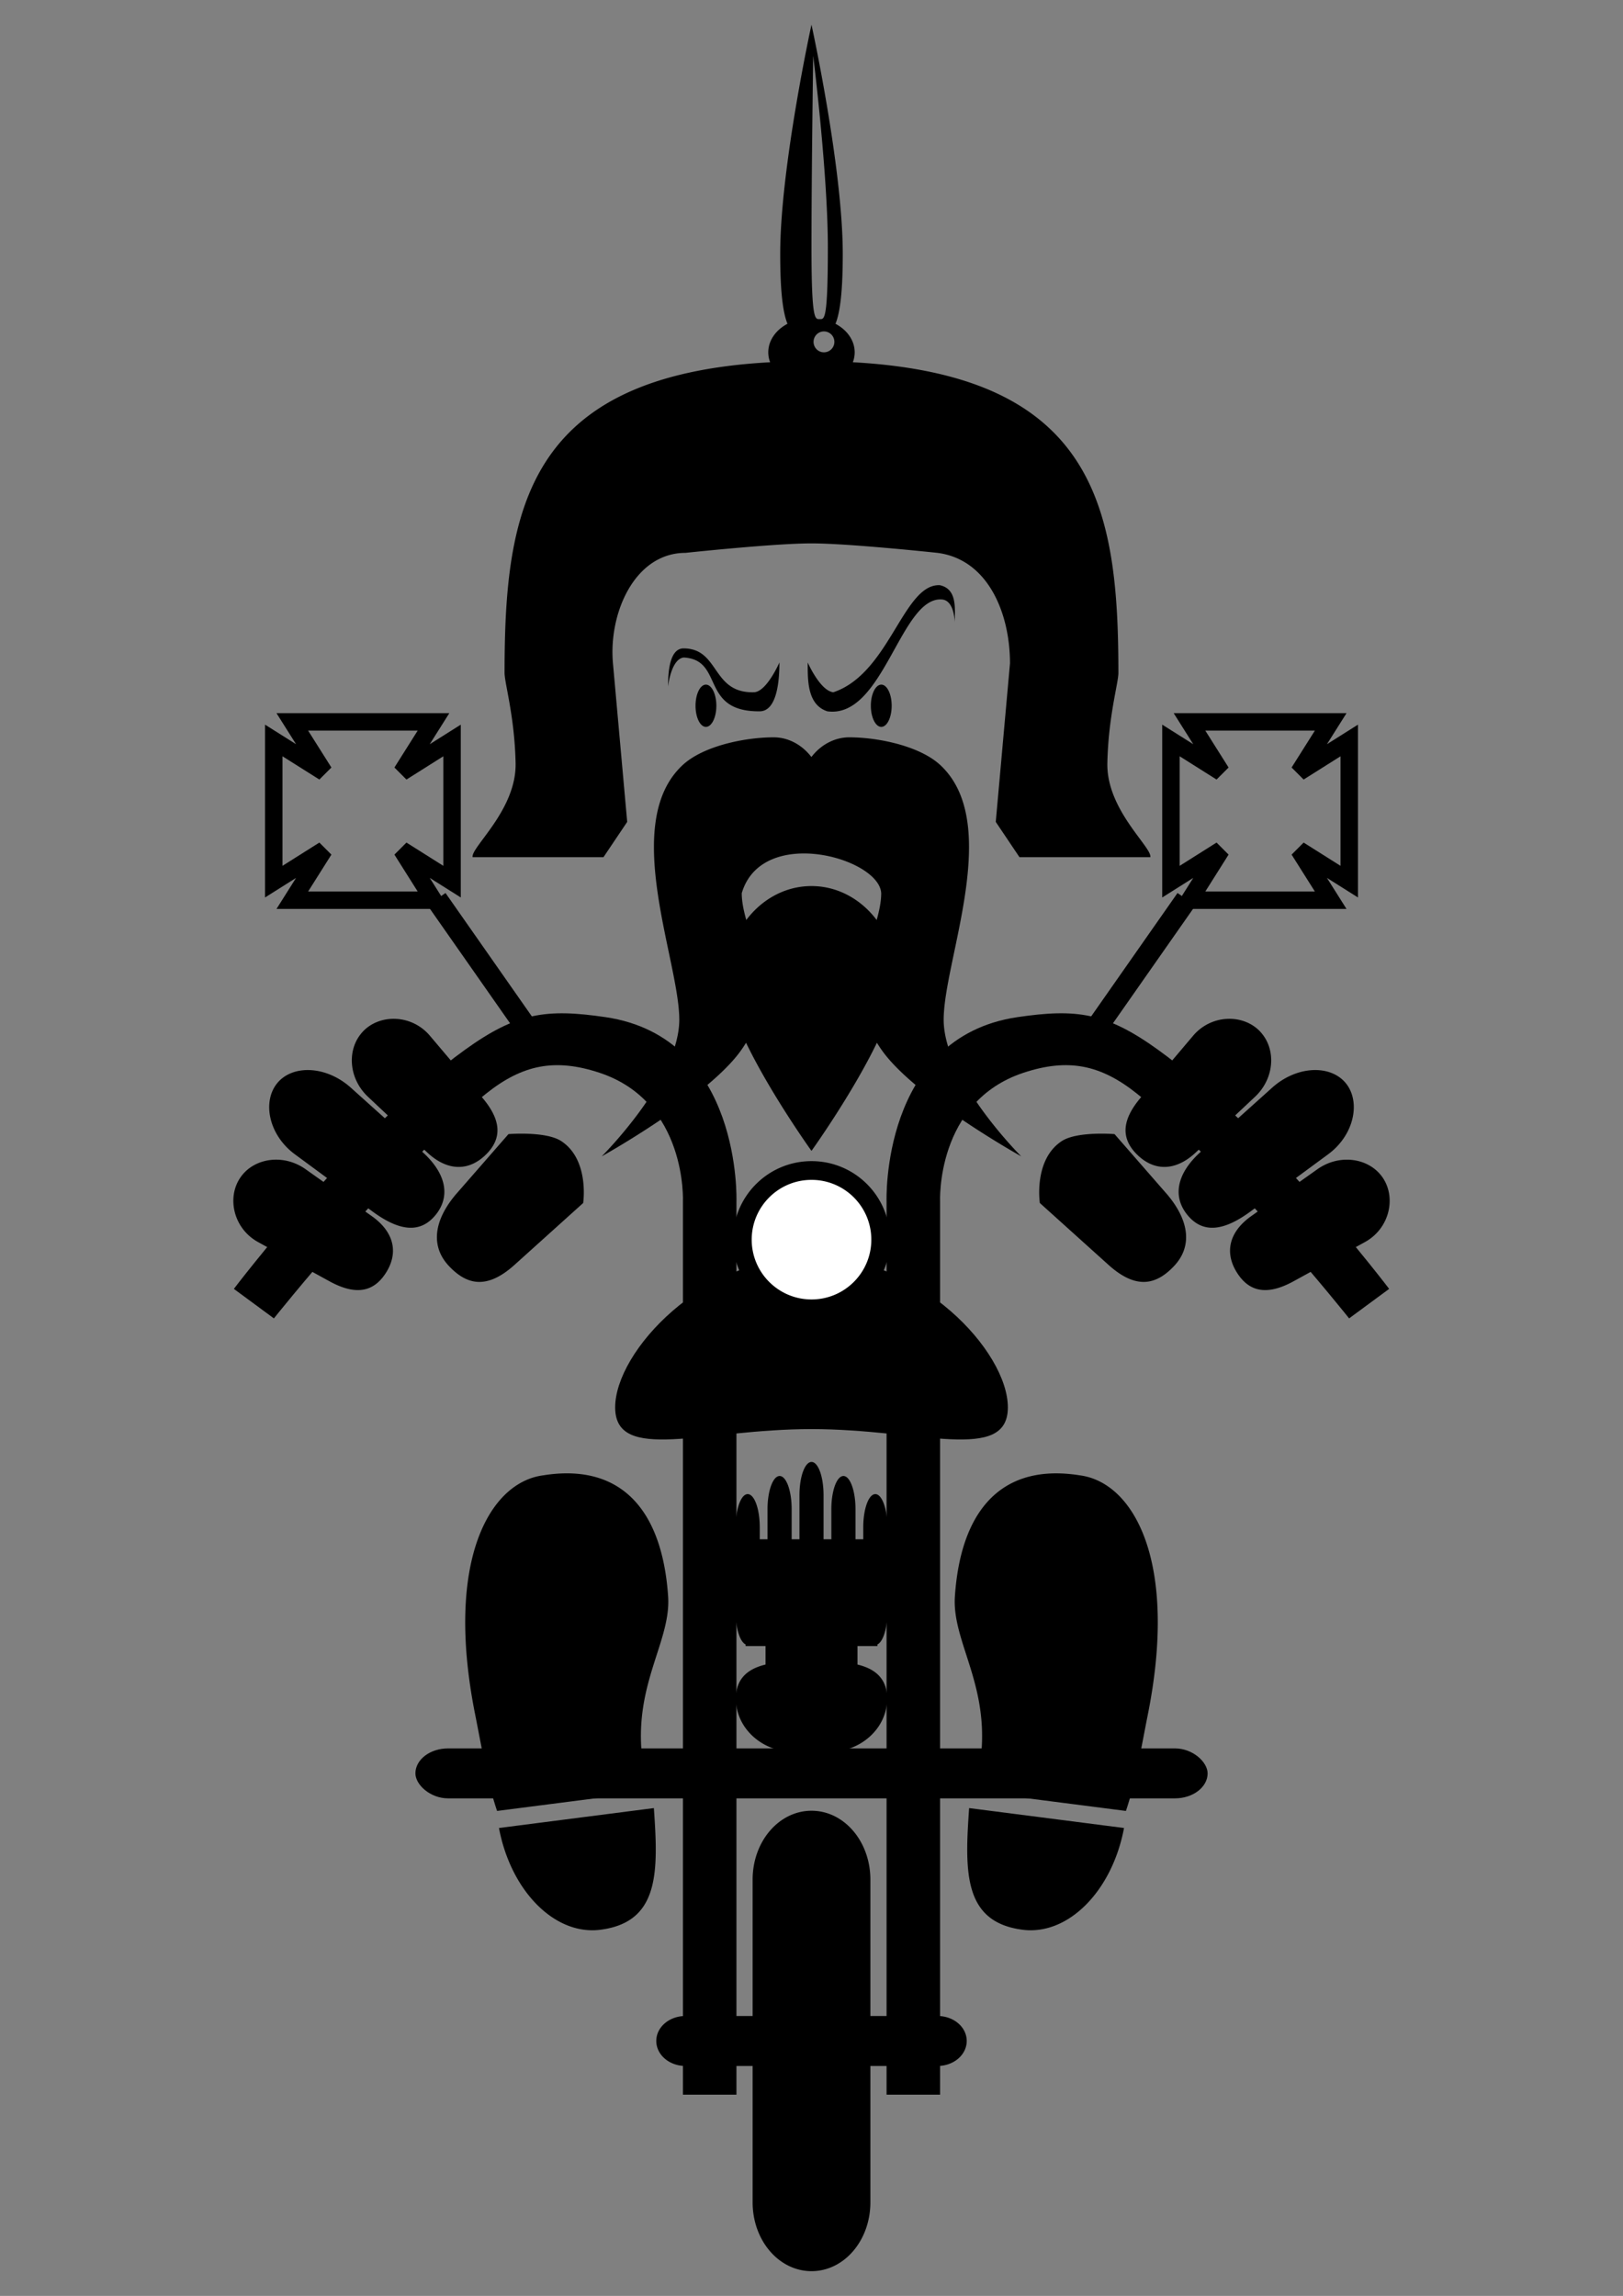 <svg xmlns="http://www.w3.org/2000/svg" viewBox="0 0 744.09 1052.4"><rect x="0" y="0" width="744.09" height="1052.4" fill="#808080" stroke="none"/><path d="M372.037 11.304s-14.336 65.507-14.336 105.041c0 17.494 1.24 26.94 3.329 32.07-5.306 2.823-8.799 7.63-8.799 13.078 0 1.59.295 3.106.85 4.553-111.624 6.095-121.756 67.509-121.756 142.377 0 4.785 4.598 19.831 5.062 41.344.463 21.513-20.602 38.623-19.704 43.144h59.995l10.871-16.17-6.523-72.666c-2.076-23.141 10.024-50.653 33.26-50.653 0 0 40.537-4.348 57.751-4.348s57.753 4.348 57.753 4.348c23.048 2.935 33.258 27.418 33.258 50.653l-6.522 72.666 10.87 16.17h59.996c.897-4.52-20.167-21.63-19.704-43.144.463-21.514 5.062-36.56 5.062-41.344 0-74.866-10.137-136.279-121.756-142.377a12.63 12.63 0 00.85-4.553c0-5.447-3.494-10.255-8.799-13.078 2.09-5.13 3.33-14.576 3.33-32.07 0-39.534-14.337-105.04-14.337-105.04zm.783 14.302s6.726 53.755 6.726 87.817-1.66 32.851-3.737 32.851-3.77 1.211-3.77-32.851.78-87.817.78-87.817zm4.926 126.31c2.642 0 4.79 2.148 4.79 4.79s-2.148 4.79-4.79 4.79-4.756-2.148-4.756-4.79 2.114-4.79 4.756-4.79z"/><path d="M354.709 337.973c-13 0-32.184 3.869-41.718 12.706-28.719 26.62-1.562 89.409-1.562 116.733 0 27.319-35.57 62.644-35.57 62.644s47.761-26.597 63.427-47.968a60.326 60.326 0 002.751-4.11c11.505 23.819 29.998 49.565 29.998 49.565s18.492-25.746 29.997-49.566a60.343 60.343 0 002.752 4.11c15.665 21.372 63.426 47.97 63.426 47.97s-35.57-35.326-35.57-62.645 27.158-90.107-1.562-116.733c-9.534-8.837-28.718-12.706-41.717-12.706-6.81 0-13.143 3.502-17.36 9.037-4.217-5.524-10.49-9.037-17.292-9.037zm12.128 53.268c17.437-.642 36.646 8.573 37.165 18.175 0 3.913-.882 8.016-2.072 12.298-7.148-9.5-17.88-15.559-29.895-15.559s-22.748 6.06-29.895 15.559c-1.19-4.283-2.073-8.386-2.073-12.298 3.735-12.67 14.84-17.735 26.77-18.175zM430.067 268.236c-16.183.582-22.599 40.582-48.002 49.089-6.075-.662-11.754-13.656-11.754-13.656 0 7.845-.333 19.359 9.002 22.387 25.777 3.53 33.587-52.932 52.623-51.263 5.14.51 5.712 8.48 5.775 10.464.053-6.302 1.217-15.282-6.863-17.02a9.856 9.856 0 00-.78 0zm-116.929 28.978c-6.245.314-6.862 11.148-6.862 17.46 0 0 1.361-12.7 7.236-13.283 18.67 1.073 7.217 24.905 34.82 24.664 8.057-.104 9.003-14.542 9.003-22.387 0 0-5.874 13.522-11.72 13.656-19.58.449-15.532-20.262-32.477-20.112zm10.497 16.612c-2.635 0-4.756 4.335-4.756 9.681 0 5.347 2.12 9.682 4.756 9.682s4.79-4.335 4.79-9.682c0-5.346-2.154-9.681-4.79-9.681zm80.412 0c-2.636 0-4.79 4.335-4.79 9.681 0 5.347 2.155 9.682 4.79 9.682 2.636 0 4.756-4.335 4.756-9.682 0-5.346-2.12-9.681-4.756-9.681zM372.06 830.01c-14.955 0-27.008 14.092-27.008 31.584v62.499h-30.775c-7.421 0-13.393 5.095-13.393 11.439 0 6.345 5.971 11.467 13.393 11.467h30.775v62.499c0 17.492 12.053 31.556 27.008 31.556s26.98-14.064 26.98-31.556v-62.499h30.775c7.421 0 13.393-5.123 13.393-11.467 0-6.345-5.972-11.439-13.393-11.439H399.04v-62.499c0-17.492-12.025-31.584-26.98-31.584z"/><path d="M125.57 604.32l-18.35-13.52s55.518-73.279 105.97-109.61c23.668-17.043 37.31-18.946 64.449-14.941 62.734 9.257 59.999 84.595 59.999 84.595v409.31h-24.541v-409.31s2.08-45.848-38.347-59.145c-20.346-6.692-35.219-3.7-51.884 9.6-41.915 33.45-97.287 103.02-97.287 103.02zM618.52 604.32l18.356-13.525s-55.518-73.279-105.97-109.61c-23.668-17.043-37.31-18.946-64.449-14.941-62.734 9.257-59.999 84.595-59.999 84.595v409.31h24.541v-409.31s-2.08-45.848 38.347-59.145c20.346-6.692 35.219-3.7 51.884 9.6 41.915 33.45 97.287 103.02 97.287 103.02z"/><path d="M462.07 645.12c0 25.659-40.303 9.952-90.019 9.952s-90.019 15.708-90.019-9.952c0-25.659 40.303-69.278 90.019-69.278s90.019 43.619 90.019 69.278z"/><path d="M407.055 568.265a35 35 0 11-70.002 0 35 35 0 1170.002 0z" fill="#fff"/><path d="M372.06 532.24c-19.878 0-35.996 16.117-35.996 35.996 0 19.878 16.117 35.996 35.996 35.996 19.878 0 35.972-16.117 35.972-35.996 0-19.878-16.094-35.996-35.972-35.996zm0 8.588c15.138 0 27.408 12.27 27.408 27.408s-12.27 27.408-27.408 27.408-27.432-12.27-27.432-27.408 12.294-27.408 27.432-27.408zM616.873 496.358c7.11 8.452 4.134 23.833-7.968 32.748L573.4 555.255c-12.101 8.915-21.694 10.36-28.805 1.907-7.111-8.452-5.323-19.106 5.876-29.162l32.757-29.417c11.2-10.056 26.534-10.677 33.645-2.224zm-38.191-22.399c6.387 7.95 5.38 20.637-3.31 28.796l-27.107 25.476c-9.269 8.703-19.117 8.739-26.98.98s-6.572-16.303 1.636-26l24.075-28.438c8.208-9.698 22.45-10.123 30.314-2.365.491.485.946 1.021 1.372 1.551zm54.219 64.491c.434.523.84 1.07 1.217 1.648 6.038 9.25 2.791 23.13-8.345 29.243l-32.667 17.943c-11.136 6.114-19.74 5.667-25.778-3.582-6.038-9.25-4.069-18.89 6.304-26.24l30.348-21.505c9.725-6.893 22.401-5.348 28.921 2.493zm-97.478 9.415c10.256 12.396 10.903 23.872 2.902 32.4-8.26 8.801-17.48 10.92-30.158-.506l-31.434-28.32s-2.988-19.827 10.052-28.38c7.055-4.627 24.195-3.205 24.195-3.205l23.407 26.82c.35.401.705.791 1.036 1.19zM127.222 496.358c-7.11 8.452-4.134 23.833 7.968 32.748l35.505 26.149c12.101 8.915 21.694 10.36 28.805 1.907 7.11-8.452 5.323-19.106-5.876-29.162l-32.762-29.411c-11.2-10.061-26.535-10.68-33.646-2.23zm38.19-22.399c-6.386 7.95-5.38 20.637 3.31 28.796l27.108 25.476c9.269 8.703 19.117 8.739 26.98.98s6.572-16.303-1.636-26L197.1 474.773c-8.208-9.698-22.45-10.123-30.314-2.365a18.116 18.116 0 00-1.372 1.551zm-54.218 64.491c-.434.523-.84 1.07-1.217 1.648-6.038 9.25-2.791 23.13 8.345 29.243l32.667 17.943c11.136 6.114 19.74 5.667 25.778-3.582 6.038-9.25 4.069-18.89-6.304-26.24l-30.355-21.511c-9.725-6.893-22.401-5.348-28.92 2.493zm97.478 9.415c-10.257 12.396-10.903 23.872-2.902 32.4 8.26 8.801 17.48 10.92 30.158-.506l31.434-28.32s2.988-19.827-10.052-28.38c-7.056-4.627-24.195-3.205-24.195-3.205l-23.407 26.82c-.35.401-.705.791-1.036 1.19z"/><rect rx="15.003" ry="15.003" height="22.905" width="363.2" y="801.43" x="190.45"/><path d="M252.37 675.801a77.23 77.23 0 00-3.295.459c-24.63 3.166-45.3 39.318-31.207 109.774 3.157 15.78 5.541 30.9 10.032 44.063l69.603-8.947c-12.306-43.682 10.414-65.892 8.805-89.424-2.622-38.374-20.375-59.794-53.938-55.924zm-23.605 162.116c5.392 28.768 25.51 49.34 46.492 46.644 27.175-3.493 26.58-26.576 24.52-55.772l-71.012 9.128zM491.72 675.801c1.082.125 2.18.281 3.295.459 24.629 3.166 45.3 39.318 31.206 109.774-3.156 15.78-5.541 30.9-10.031 44.063l-69.6-8.939c12.306-43.681-10.414-65.892-8.806-89.424 2.622-38.373 20.375-59.794 53.939-55.924zm23.604 162.116c-5.392 28.768-25.51 49.34-46.491 46.644-27.176-3.493-26.581-26.576-24.522-55.772l71.013 9.128zM372.06 670.13c-3.065 0-5.534 6.79-5.534 15.219v20.228h-3.578v-13.788c0-8.43-2.445-15.219-5.51-15.219-3.066 0-5.559 6.79-5.559 15.219v13.788h-3.554v-5.486c0-8.43-2.469-15.22-5.534-15.22s-5.534 6.79-5.534 15.22v38.739c0 7.535 1.971 13.725 4.58 14.957v.74h9.136v8.467c-8.131 1.96-13.597 6.446-13.597 15.601 0 13.592 12.024 24.522 26.979 24.522h15.386c14.955 0 26.979-10.93 26.979-24.522 0-9.154-5.466-13.64-13.597-15.6v-8.469h9.136v-.74c2.608-1.23 4.58-7.42 4.58-14.956v-38.74c0-8.429-2.47-15.218-5.534-15.218-3.065 0-5.534 6.79-5.534 15.219v5.486h-3.555v-13.788c0-8.43-2.469-15.219-5.534-15.219s-5.534 6.79-5.534 15.219v13.788h-3.578v-20.228c0-8.43-2.445-15.219-5.51-15.219z"/><path d="M545.35 330.91l14.528 23.034-23.034-14.528v64.716l23.034-14.528-14.528 23.034h64.721l-14.533-23.034 23.039 14.528v-64.716l-23.039 14.528 14.533-23.034H545.35z" stroke="#000" stroke-width="8" fill="none"/><path d="M543.95 412.2l-43.034 61.477" stroke="#000" stroke-width="10" fill="none"/><path d="M198.74 330.91l-14.528 23.034 23.034-14.528v64.716l-23.034-14.528 14.528 23.034h-64.721l14.533-23.034-23.039 14.528v-64.716l23.039 14.528-14.533-23.034h64.721z" stroke="#000" stroke-width="8" fill="none"/><path d="M200.15 412.2l43.034 61.477" stroke="#000" stroke-width="10" fill="none"/></svg>